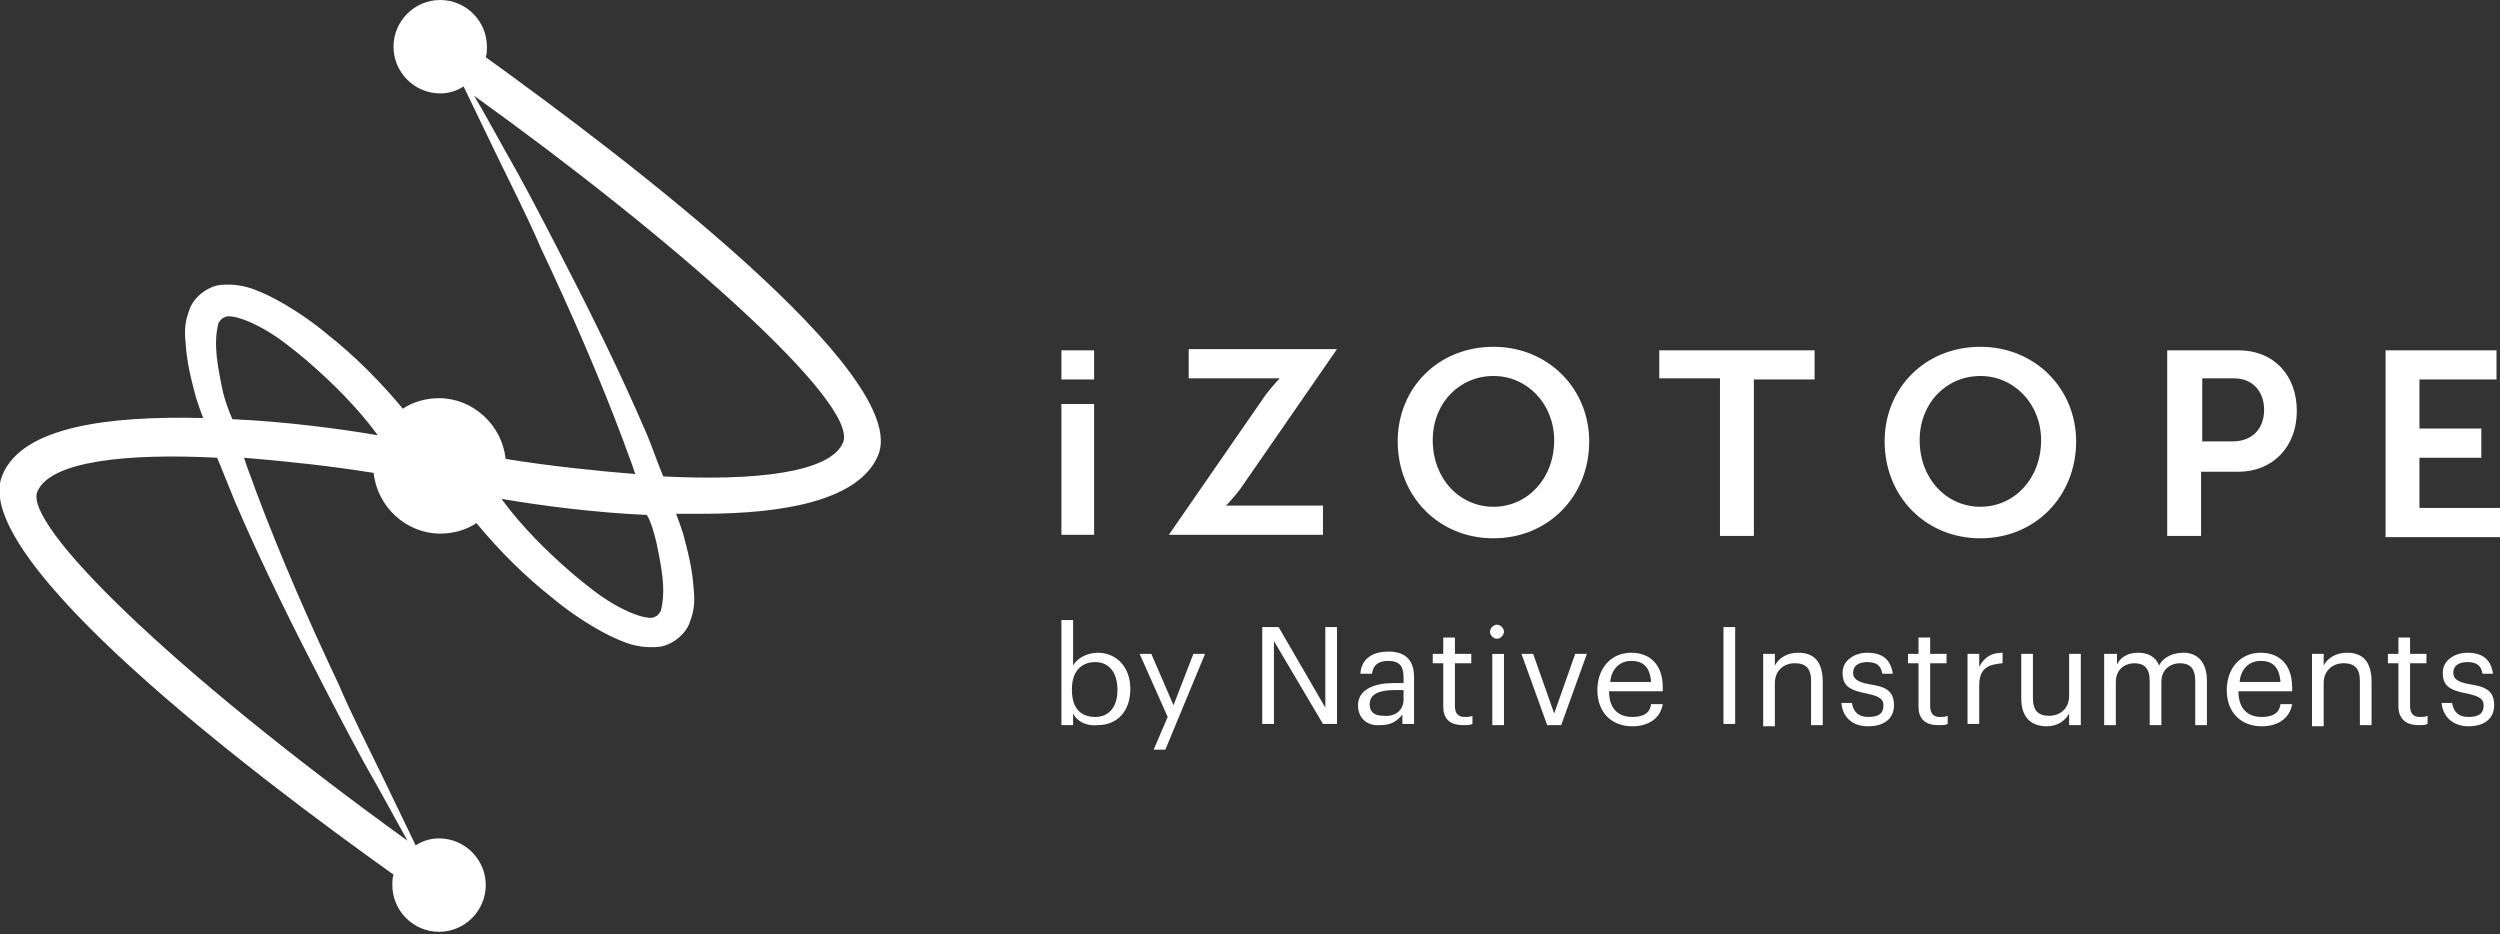 <svg xmlns="http://www.w3.org/2000/svg" version="1.1" viewBox="0 0 214.1 80" class="w-[128px]">
    <rect x="0" y="0" width="214.1" height="80" fill="#333333" stroke="none"/>
    <title>iZotope by Native Instruments</title>
    <path fill="#fff" d="M90.9 30h2.8v2.5h-2.8V30zm0 4.6h2.8v11.2h-2.8V34.6zM127.9 29.7c4.7 0 8.2 3.6 8.2 8.1 0 4.7-3.5 8.3-8.2 8.3-4.7 0-8.2-3.6-8.2-8.3 0-4.6 3.5-8.1 8.2-8.1zm0 13.7c2.9 0 5.2-2.4 5.2-5.7 0-3.1-2.3-5.5-5.2-5.5-2.9 0-5.2 2.3-5.2 5.5 0 3.3 2.3 5.7 5.2 5.7zM147.3 32.4h-5.2V30h13.3v2.5h-5.2v13.4h-2.9V32.4zM169.6 29.7c4.7 0 8.2 3.6 8.2 8.1 0 4.7-3.5 8.3-8.2 8.3-4.7 0-8.2-3.6-8.2-8.3 0-4.6 3.5-8.1 8.2-8.1zm0 13.7c2.9 0 5.2-2.4 5.2-5.7 0-3.1-2.3-5.5-5.2-5.5-2.9 0-5.2 2.3-5.2 5.5 0 3.3 2.3 5.7 5.2 5.7zM185.6 30h6.1c3 0 5 2.1 5 5.2s-2.1 5.2-5 5.2h-3.2v5.5h-2.9V30zm5.6 7.8c1.7 0 2.7-1.1 2.7-2.7s-1-2.7-2.6-2.7h-2.7v5.4h2.6zM204.3 30h9.5v2.5h-6.6v4.2h5.3v2.5h-5.3v4.3h7V46h-9.9V30zM105 43.3s.5-.5 1.2-1.4l8.3-12h-12.7v2.5h7.8s-.5.5-1.2 1.4l-8.3 12h13.2v-2.5H105zM41.6 4.9c.1-.3.1-.6.1-.9 0-2.2-1.8-4-4-4s-4 1.8-4 4 1.8 4 4 4c.7 0 1.4-.2 2-.6.9 1.9 1.8 3.7 2.7 5.6 1.3 2.7 2.7 5.4 3.9 8.2 2.6 5.5 5 11 7.1 16.6.3.9.7 1.8 1 2.8-3.6-.3-7.4-.7-11.1-1.3-.3-2.9-2.8-5.2-5.7-5.2-1.1 0-2.2.3-3.1.9-2-2.4-4.1-4.5-6.5-6.4-1.2-1-2.5-1.9-3.9-2.7-.7-.4-1.5-.8-2.3-1.1-.8-.3-1.7-.5-2.9-.4-1.1.1-2.4 1.1-2.7 2.2-.4 1-.4 1.9-.3 2.8.1 1.7.5 3.2.9 4.7.2.6.4 1.2.6 1.7-8-.2-15.5.7-17.2 4.9-3 7.1 21.7 25.8 33.5 34.2-.1.3-.1.6-.1.9 0 2.2 1.8 4 4 4s4-1.8 4-4-1.8-4-4-4c-.7 0-1.4.2-2 .6-.9-1.9-1.8-3.7-2.7-5.6-1.3-2.7-2.7-5.4-3.9-8.2-2.6-5.5-5-11-7.1-16.6-.3-.9-.7-1.8-1-2.8 3.6.3 7.4.7 11.1 1.3.3 2.9 2.8 5.2 5.7 5.2 1.1 0 2.2-.3 3.1-.9 2 2.4 4.1 4.5 6.5 6.4 1.2 1 2.5 1.9 3.9 2.7.7.4 1.5.8 2.3 1.1.8.3 1.7.5 2.9.4 1.1-.1 2.4-1.1 2.7-2.2.4-1 .4-1.9.3-2.8-.1-1.7-.5-3.2-.9-4.7-.2-.6-.4-1.2-.6-1.7h2.3c7.1 0 13.4-1.2 15-5 2.9-6.9-21.8-25.6-33.6-34.1zm-21.5 38c2.4 5.6 5.1 11 7.9 16.4 1.4 2.7 2.8 5.4 4.3 8 .9 1.6 1.7 3.1 2.6 4.7C14.4 57.2 2 44.9 3.2 42.1c1.1-2.6 7.6-3.3 15.4-2.9.5 1.2 1 2.5 1.5 3.7zm-1-9.3c-.3-1.4-.6-2.9-.6-4.2 0-.7.1-1.3.2-1.7.1-.2.2-.3.3-.4.1-.1.2-.1.4-.2.8-.1 2.2.5 3.4 1.2 1.2.7 2.3 1.6 3.5 2.6 2.2 1.9 4.3 4 6 6.3 0 .1.1.1.2.1-3.5-.6-8.1-1.2-12.6-1.4-.3-.7-.6-1.5-.8-2.3zm37.1 12.8c.3 1.4.6 2.9.6 4.2 0 .7-.1 1.3-.2 1.7-.1.2-.2.3-.3.4-.1.1-.2.1-.4.2-.8.1-2.2-.5-3.4-1.2-1.2-.7-2.3-1.6-3.5-2.6-2.2-1.9-4.3-4-6-6.3 0-.1-.1-.1-.2-.1 3.5.6 8.1 1.2 12.6 1.4.4.7.6 1.5.8 2.3zm16-8.5c-1.1 2.6-7.6 3.3-15.4 2.9-.5-1.2-.9-2.4-1.4-3.6-2.4-5.6-5.1-11-7.9-16.4-1.4-2.7-2.8-5.4-4.3-8-.9-1.6-1.7-3.1-2.6-4.6 17 12.2 33 26.3 31.6 29.7zM91.9 61.1v1h-1v-9h1V57c.3-.6 1.2-1.1 2.1-1.1 1.6 0 2.8 1.2 2.8 3.1 0 1.9-1.1 3.1-2.8 3.1-1.1.1-1.8-.4-2.1-1zm3.8-2c0-1.6-.8-2.4-1.9-2.4-1.1 0-2 .7-2 2.3v.1c0 1.6.8 2.3 2 2.3s1.9-.9 1.9-2.3zM100 61.4 97.6 56h1l1.9 4.4 1.7-4.4h1l-3.4 8.2h-1l1.2-2.8zM108.2 53.7h1.3l4 6.9v-6.9h1V62h-1.2l-4.2-7.1V62h-1v-8.3zM116.3 60.4c0-1.4 1.5-1.9 3-1.9h.9V58c0-1-.4-1.4-1.3-1.4-.8 0-1.3.3-1.4 1.1h-1c.1-1.4 1.2-1.9 2.4-1.9s2.2.5 2.2 2.2v4h-1v-.8c-.5.6-1 .9-1.9.9-1 .1-1.9-.5-1.9-1.7zm3.9-.5v-.8h-.8c-1.2 0-2.1.3-2.1 1.2 0 .6.3 1 1.2 1 .9.1 1.7-.4 1.7-1.4zM123.6 60.5v-3.7h-.9V56h.9v-1.4h1V56h1.4v.8h-1.4v3.7c0 .6.3.9.8.9.3 0 .5 0 .7-.1v.7c-.2.1-.4.1-.8.1-1.2 0-1.7-.6-1.7-1.6zM127.6 54.1c0-.3.3-.6.6-.6s.6.3.6.6-.3.6-.6.6-.6-.3-.6-.6zm.2 1.9h1v6.1h-1V56zM130.3 56h1l1.8 5.1 1.8-5.1h1l-2.2 6.1h-1.2l-2.2-6.1zM136.8 59.1c0-1.9 1.2-3.2 2.9-3.2 1.4 0 2.7.8 2.7 3v.3h-4.6c0 1.4.7 2.2 2 2.2.9 0 1.5-.3 1.6-1.1h1c-.2 1.2-1.2 1.9-2.6 1.9-1.8 0-3-1.2-3-3.1zm4.6-.7c-.1-1.3-.7-1.8-1.7-1.8s-1.7.7-1.8 1.8h3.5zM147.6 53.7h1V62h-1v-8.3zM151 56h1v1c.3-.6 1-1.1 2-1.1 1.3 0 2.1.7 2.1 2.5v3.7h-1v-3.8c0-1.1-.5-1.5-1.4-1.5-.9 0-1.7.6-1.7 1.7v3.7h-1V56zM157.7 60.2h.9c.1.7.5 1.2 1.4 1.2.9 0 1.3-.3 1.3-1 0-.6-.5-.8-1.4-1-1.6-.3-2.1-.7-2.1-1.8s1.1-1.7 2.1-1.7c1.1 0 2 .4 2.2 1.8h-.9c-.1-.7-.5-1-1.3-1-.7 0-1.2.3-1.2.9 0 .5.3.8 1.4 1 1.3.2 2.1.5 2.1 1.8 0 1.1-.8 1.8-2.2 1.8-1.4 0-2.2-.8-2.3-2zM164.3 60.5v-3.7h-.9V56h.9v-1.4h1V56h1.4v.8h-1.4v3.7c0 .6.3.9.8.9.3 0 .5 0 .7-.1v.7c-.2.1-.4.1-.8.1-1.2 0-1.7-.6-1.7-1.6zM168.5 56h1v1.1c.4-.7.9-1.2 2-1.2v.9c-1.2.1-2 .4-2 1.9V62h-1v-6zM173.1 59.8V56h1v3.8c0 1.1.5 1.5 1.4 1.5.9 0 1.7-.6 1.7-1.7V56h1v6.1h-1v-1c-.3.6-1 1.1-1.9 1.1-1.3 0-2.2-.7-2.2-2.4zM180.3 56h1v.9c.3-.6.9-1 1.8-1 .8 0 1.5.3 1.8 1.1.4-.8 1.3-1.1 2.1-1.1 1.1 0 2 .7 2 2.4v3.8h-1v-3.8c0-1.1-.5-1.5-1.3-1.5s-1.6.5-1.6 1.6v3.7h-1v-3.8c0-1.1-.5-1.5-1.3-1.5s-1.6.5-1.6 1.6v3.7h-1V56zM190.7 59.1c0-1.9 1.2-3.2 2.9-3.2 1.4 0 2.7.8 2.7 3v.3h-4.6c0 1.4.7 2.2 2 2.2.9 0 1.5-.3 1.6-1.1h1c-.2 1.2-1.2 1.9-2.6 1.9-1.8 0-3-1.2-3-3.1zm4.6-.7c-.1-1.3-.7-1.8-1.7-1.8s-1.7.7-1.8 1.8h3.5zM198 56h1v1c.3-.6 1-1.1 2-1.1 1.3 0 2.1.7 2.1 2.5v3.7h-1v-3.8c0-1.1-.5-1.5-1.4-1.5-.9 0-1.7.6-1.7 1.7v3.7h-1V56zM205.4 60.5v-3.7h-.9V56h.9v-1.4h1V56h1.4v.8h-1.4v3.7c0 .6.3.9.8.9.3 0 .5 0 .7-.1v.7c-.2.1-.4.1-.8.1-1.1 0-1.7-.6-1.7-1.6zM209.1 60.2h.9c.1.7.5 1.2 1.4 1.2.9 0 1.3-.3 1.3-1 0-.6-.5-.8-1.4-1-1.6-.3-2.1-.7-2.1-1.8s1.1-1.7 2.1-1.7c1.1 0 2 .4 2.2 1.8h-.9c-.1-.7-.5-1-1.3-1-.7 0-1.2.3-1.2.9 0 .5.3.8 1.4 1 1.3.2 2.1.5 2.1 1.8 0 1.1-.8 1.8-2.2 1.8-1.3 0-2.2-.8-2.3-2z" />
</svg>
